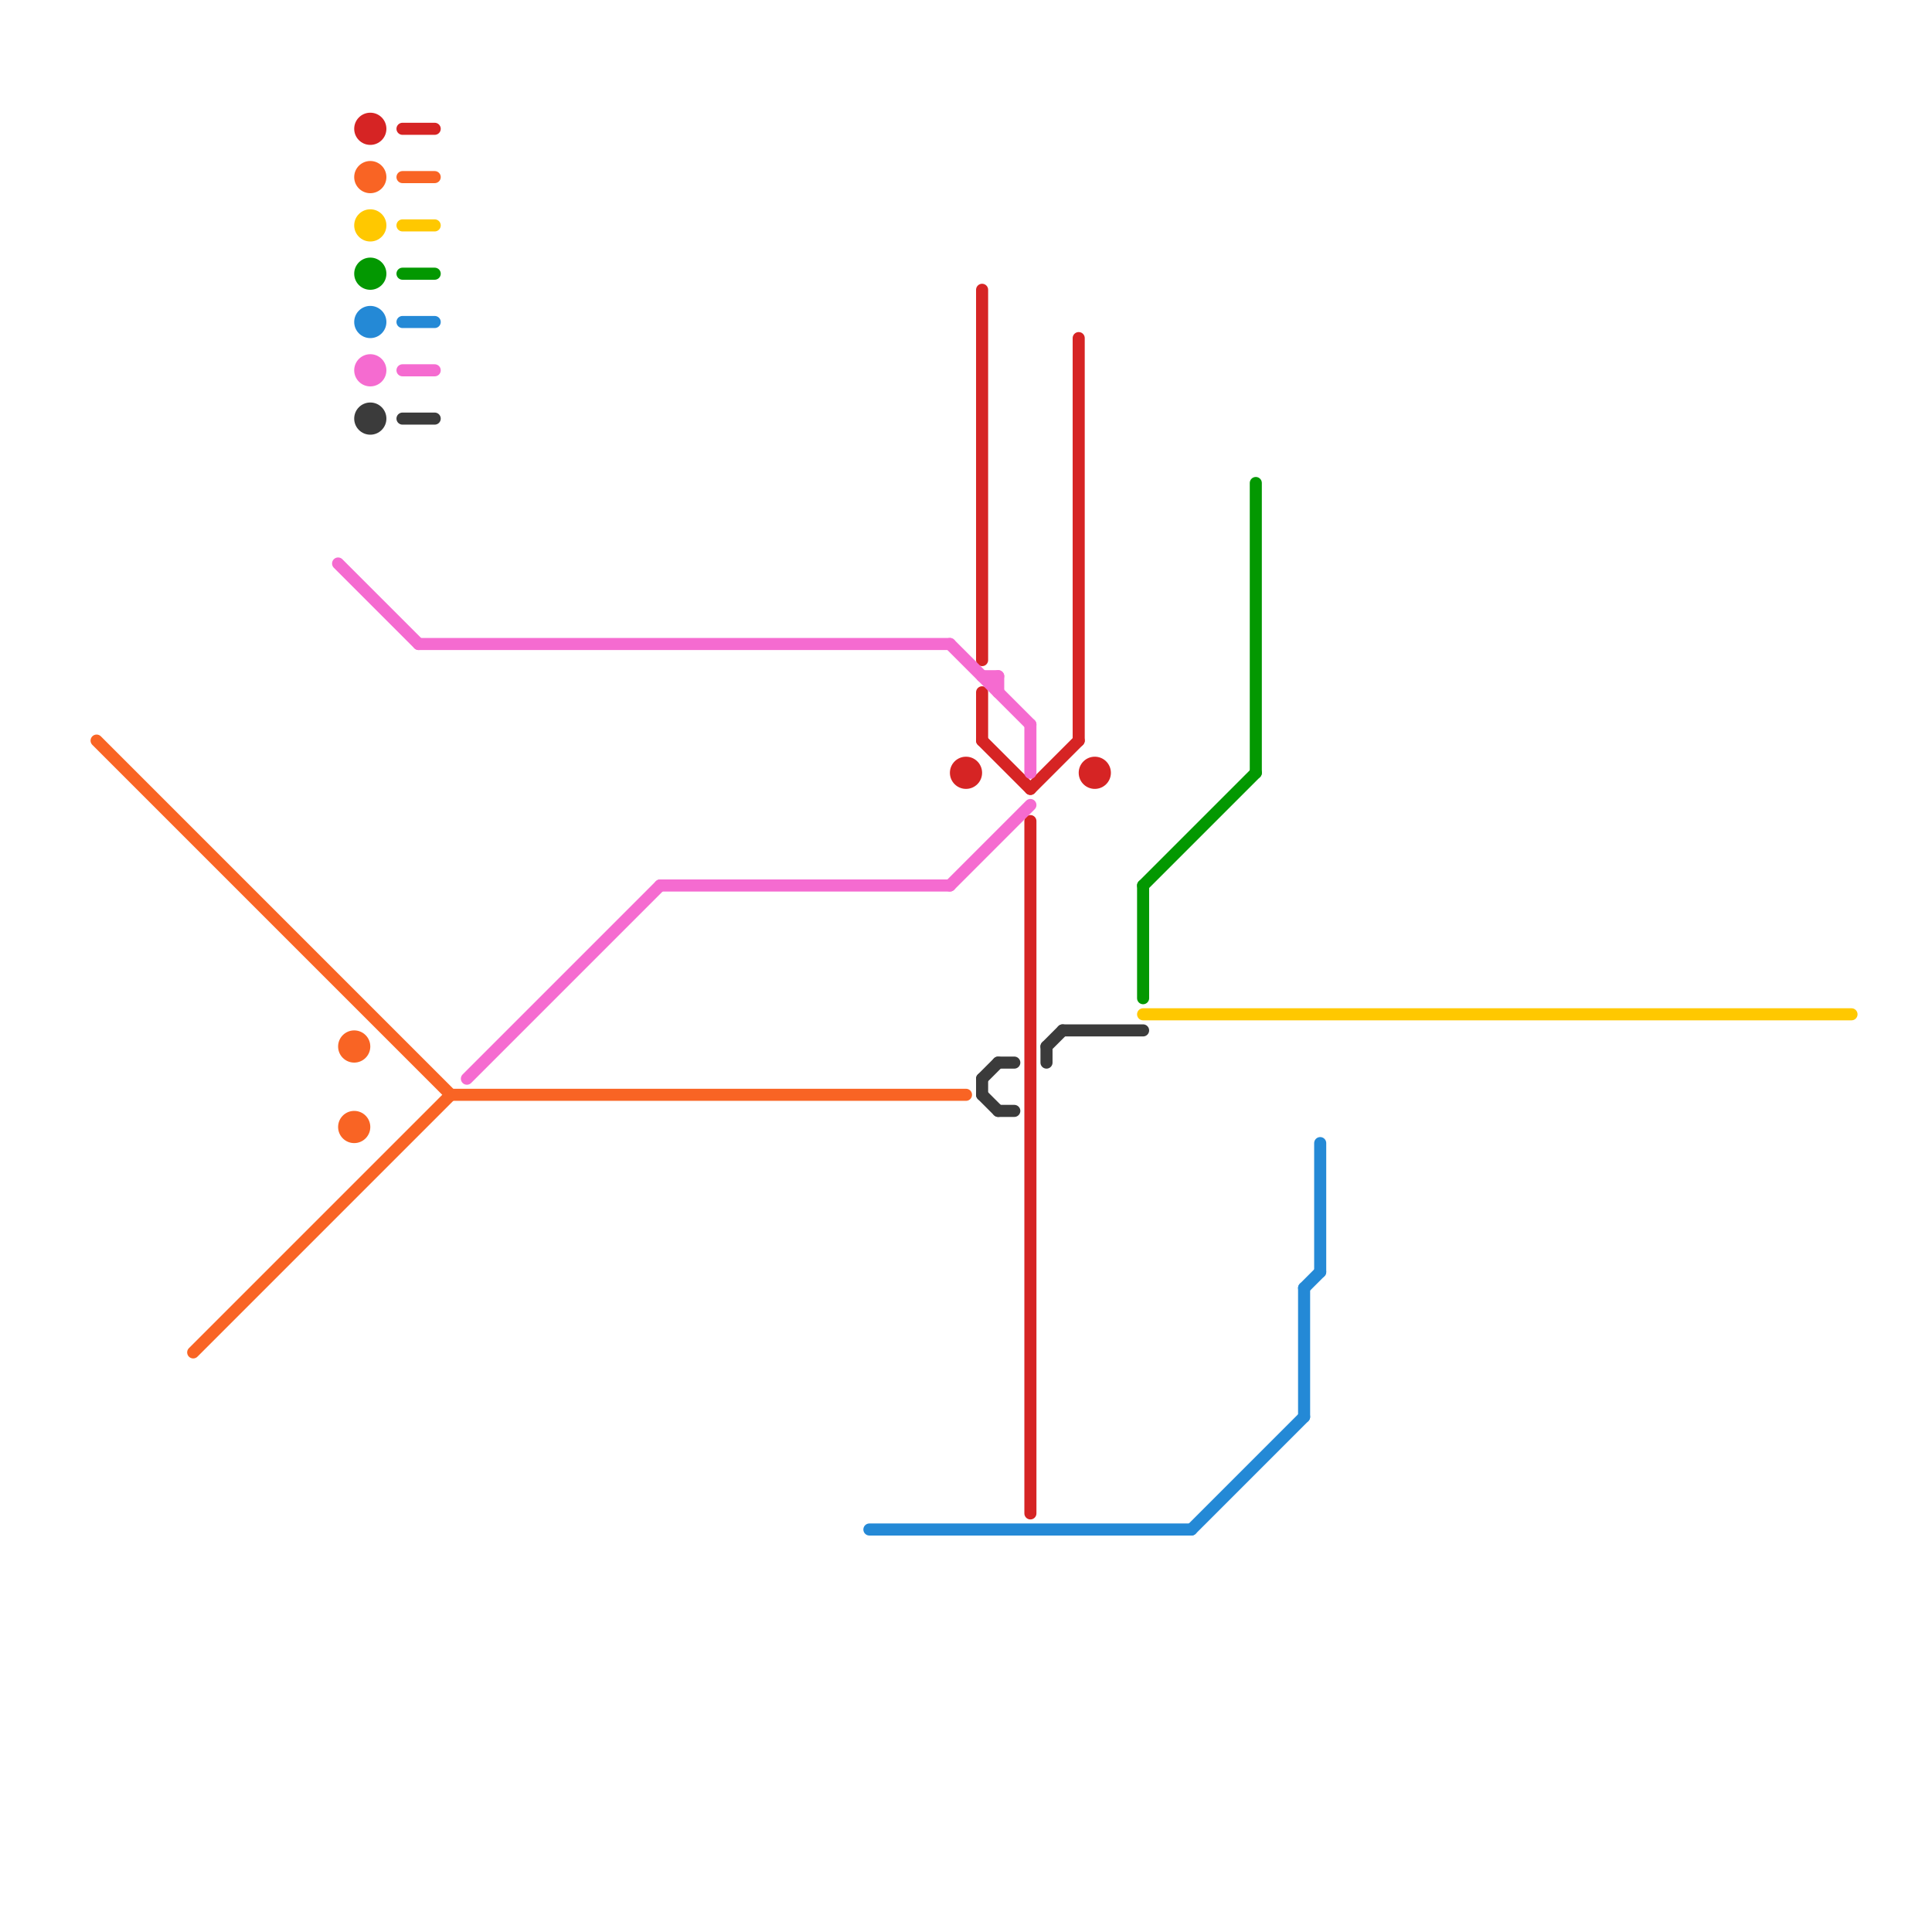 
<svg version="1.1" xmlns="http://www.w3.org/2000/svg" viewBox="0 0 120 120">
<style>text { font: 1px Helvetica; font-weight: 600; white-space: pre; dominant-baseline: central; } line { stroke-width: 0.75; fill: none; stroke-linecap: round; stroke-linejoin: round; } .c0 { stroke: #2489d6 } .c1 { stroke: #d62424 } .c2 { stroke: #f96424 } .c3 { stroke: #ffc800 } .c4 { stroke: #039801 } .c5 { stroke: #f56bd0 } .c6 { stroke: #3b3b3b }</style><defs></defs><line class="c0" x1="82" y1="71" x2="82" y2="79"/><line class="c0" x1="81" y1="80" x2="82" y2="79"/><line class="c0" x1="54" y1="95" x2="74" y2="95"/><line class="c0" x1="81" y1="80" x2="81" y2="88"/><line class="c0" x1="74" y1="95" x2="81" y2="88"/><line class="c0" x1="25" y1="20" x2="27" y2="20"/><circle cx="23" cy="20" r="1" fill="#2489d6" /><line class="c1" x1="61" y1="18" x2="61" y2="41"/><line class="c1" x1="64" y1="51" x2="64" y2="94"/><line class="c1" x1="61" y1="43" x2="61" y2="46"/><line class="c1" x1="25" y1="8" x2="27" y2="8"/><line class="c1" x1="61" y1="46" x2="64" y2="49"/><line class="c1" x1="64" y1="49" x2="67" y2="46"/><line class="c1" x1="67" y1="21" x2="67" y2="46"/><circle cx="68" cy="48" r="1" fill="#d62424" /><circle cx="60" cy="48" r="1" fill="#d62424" /><circle cx="23" cy="8" r="1" fill="#d62424" /><line class="c2" x1="25" y1="11" x2="27" y2="11"/><line class="c2" x1="28" y1="68" x2="60" y2="68"/><line class="c2" x1="6" y1="46" x2="28" y2="68"/><line class="c2" x1="12" y1="84" x2="28" y2="68"/><circle cx="23" cy="11" r="1" fill="#f96424" /><circle cx="22" cy="70" r="1" fill="#f96424" /><circle cx="22" cy="65" r="1" fill="#f96424" /><line class="c3" x1="71" y1="63" x2="115" y2="63"/><line class="c3" x1="25" y1="14" x2="27" y2="14"/><circle cx="23" cy="14" r="1" fill="#ffc800" /><line class="c4" x1="71" y1="55" x2="71" y2="62"/><line class="c4" x1="25" y1="17" x2="27" y2="17"/><line class="c4" x1="71" y1="55" x2="78" y2="48"/><line class="c4" x1="78" y1="30" x2="78" y2="48"/><circle cx="23" cy="17" r="1" fill="#039801" /><line class="c5" x1="25" y1="23" x2="27" y2="23"/><line class="c5" x1="61" y1="42" x2="62" y2="42"/><line class="c5" x1="26" y1="40" x2="59" y2="40"/><line class="c5" x1="59" y1="40" x2="64" y2="45"/><line class="c5" x1="59" y1="55" x2="64" y2="50"/><line class="c5" x1="62" y1="42" x2="62" y2="43"/><line class="c5" x1="64" y1="45" x2="64" y2="48"/><line class="c5" x1="29" y1="67" x2="41" y2="55"/><line class="c5" x1="41" y1="55" x2="59" y2="55"/><line class="c5" x1="21" y1="35" x2="26" y2="40"/><circle cx="23" cy="23" r="1" fill="#f56bd0" /><line class="c6" x1="65" y1="65" x2="66" y2="64"/><line class="c6" x1="61" y1="67" x2="61" y2="68"/><line class="c6" x1="66" y1="64" x2="71" y2="64"/><line class="c6" x1="65" y1="65" x2="65" y2="66"/><line class="c6" x1="62" y1="69" x2="63" y2="69"/><line class="c6" x1="62" y1="66" x2="63" y2="66"/><line class="c6" x1="61" y1="68" x2="62" y2="69"/><line class="c6" x1="25" y1="26" x2="27" y2="26"/><line class="c6" x1="61" y1="67" x2="62" y2="66"/><circle cx="23" cy="26" r="1" fill="#3b3b3b" />
</svg>
